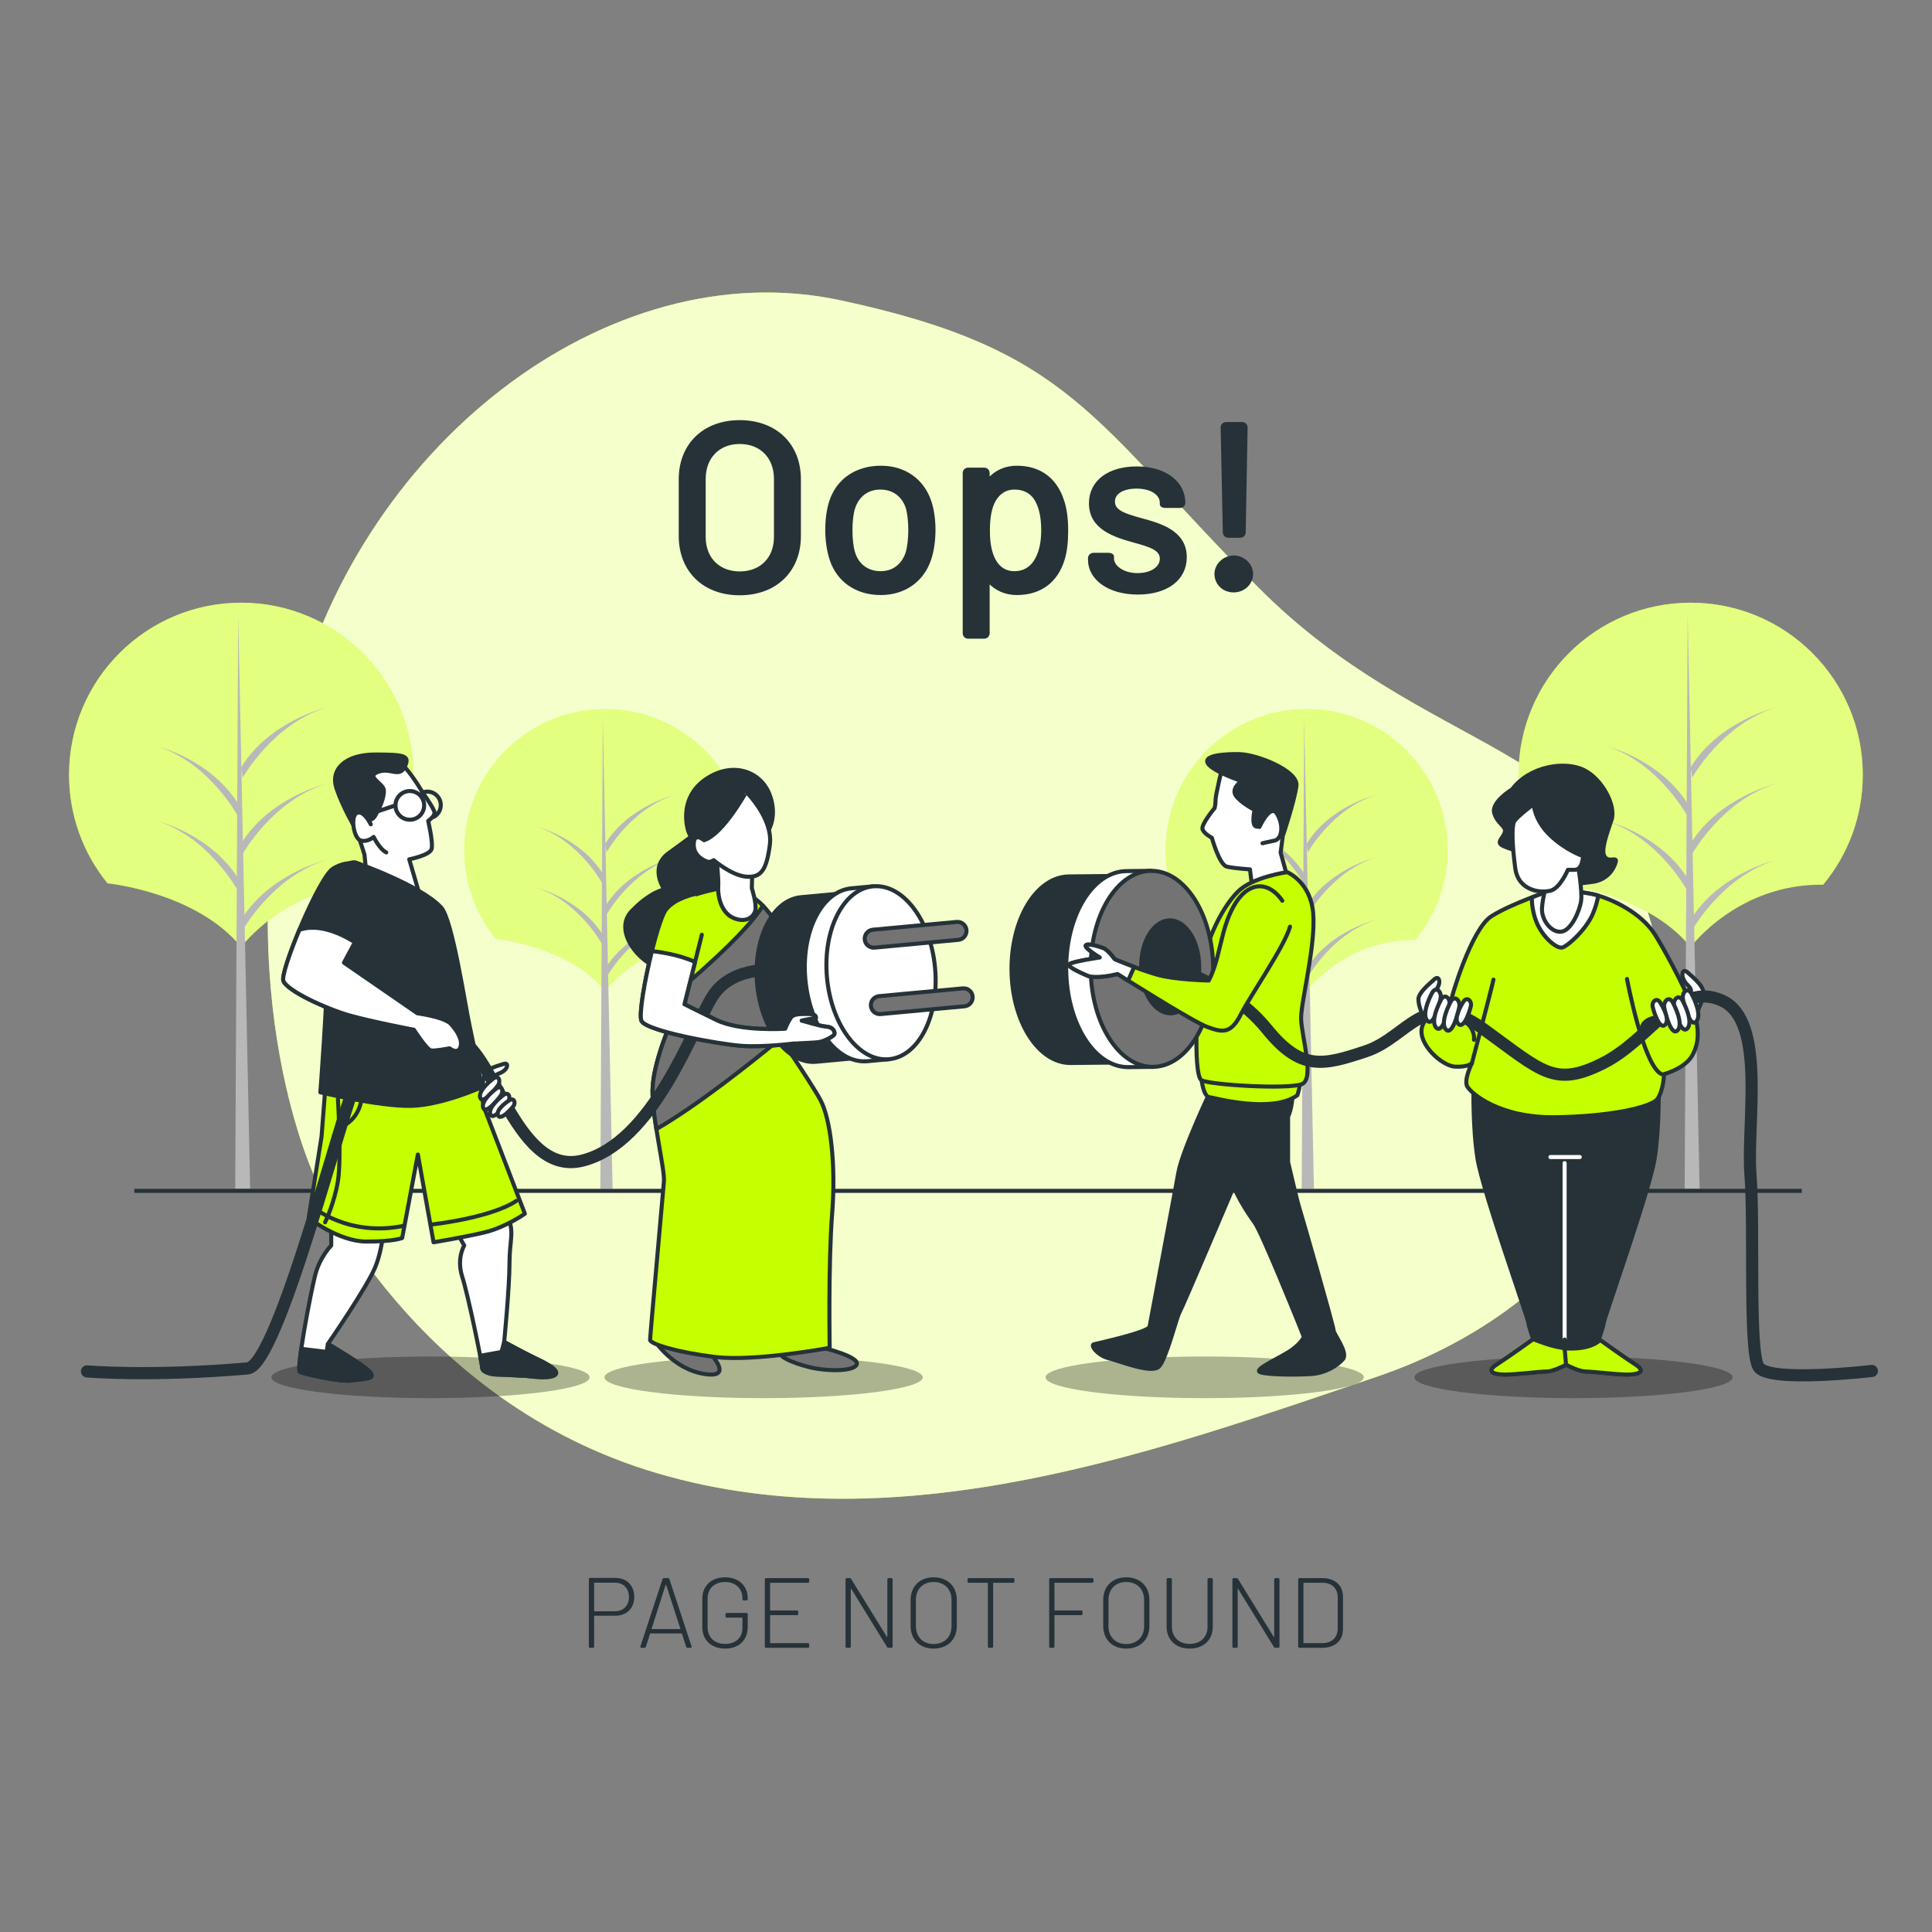 <?xml version="1.0" encoding="utf-8"?>
<!-- Generator: Adobe Illustrator 27.5.0, SVG Export Plug-In . SVG Version: 6.00 Build 0)  -->
<svg version="1.1" xmlns="http://www.w3.org/2000/svg" xmlns:xlink="http://www.w3.org/1999/xlink" x="0px" y="0px"
	 viewBox="0 0 500 500" style="enable-background:new 0 0 500 500;" xml:space="preserve">
<rect x="0" y="0" width="500" height="500" fill="#808080" stroke="none"/>
<g id="Background_Simple">
	<g>
		<path style="fill:#C6FF00;" d="M81.91,305.635c0,0,24.948,57.027,88.215,75.646c63.267,18.619,130.704-6.203,185.868-24.872
			c55.164-18.668,84.167-66.457,71.873-115.357c-12.293-48.9-58.761-45.434-102.094-88.899
			c-43.333-43.464-48.279-61.618-108.345-74.457S91.625,115.408,75.189,187.023C58.752,258.638,81.91,305.635,81.91,305.635z"/>
		<path style="opacity:0.8;fill:#FFFFFF;" d="M81.91,305.635c0,0,24.948,57.027,88.215,75.646
			c63.267,18.619,130.704-6.203,185.868-24.872c55.164-18.668,84.167-66.457,71.873-115.357
			c-12.293-48.9-58.761-45.434-102.094-88.899c-43.333-43.464-48.279-61.618-108.345-74.457S91.625,115.408,75.189,187.023
			C58.752,258.638,81.91,305.635,81.91,305.635z"/>
	</g>
</g>
<g id="Trees">
	<g>
		<g>
			<path style="fill:#C6FF00;" d="M402.986,228.602c0,0,22.921,2.268,34.538,16.476c0,0,12.274-16.46,34.318-16.123
				c6.397-7.71,10.245-17.612,10.249-28.413c0.008-24.605-19.931-44.559-44.536-44.567c-24.605-0.009-44.559,19.931-44.567,44.536
				c-0.004,10.666,3.743,20.457,9.992,28.129L402.986,228.602z"/>
			<path style="opacity:0.5;fill:#FFFFFF;" d="M402.986,228.602c0,0,22.921,2.268,34.538,16.476c0,0,12.274-16.46,34.318-16.123
				c6.397-7.71,10.245-17.612,10.249-28.413c0.008-24.605-19.931-44.559-44.536-44.567c-24.605-0.009-44.559,19.931-44.567,44.536
				c-0.004,10.666,3.743,20.457,9.992,28.129L402.986,228.602z"/>
			<g>
				<polygon style="fill:#B8B8B8;" points="436.765,159.117 435.991,307.664 439.86,307.664 				"/>
				<path style="fill:#B8B8B8;" d="M437.926,240.747c0,0,7.738-13.927,21.665-18.183c0,0-14.701,3.482-22.052,15.475
					L437.926,240.747z"/>
				<path style="fill:#B8B8B8;" d="M437.926,201.286c0,0,7.738-13.928,21.665-18.183c0,0-14.701,3.482-22.052,15.475
					L437.926,201.286z"/>
				<path style="fill:#B8B8B8;" d="M437.926,221.017c0,0,7.738-13.928,21.665-18.183c0,0-14.701,3.482-22.052,15.475
					L437.926,221.017z"/>
				<path style="fill:#B8B8B8;" d="M436.779,211.345c0,0-7.466-13.928-20.905-18.183c0,0,14.185,3.482,21.278,15.475
					L436.779,211.345z"/>
				<path style="fill:#B8B8B8;" d="M436.779,230.689c0,0-7.466-13.928-20.905-18.183c0,0,14.185,3.482,21.278,15.475
					L436.779,230.689z"/>
			</g>
		</g>
		<g>
			<path style="fill:#C6FF00;" d="M27.866,228.602c0,0,22.921,2.268,34.538,16.476c0,0,12.274-16.46,34.318-16.123
				c6.397-7.71,10.245-17.612,10.249-28.413c0.008-24.605-19.931-44.559-44.536-44.567c-24.605-0.009-44.558,19.931-44.567,44.536
				c-0.004,10.666,3.743,20.457,9.991,28.129L27.866,228.602z"/>
			<path style="opacity:0.5;fill:#FFFFFF;" d="M27.866,228.602c0,0,22.921,2.268,34.538,16.476c0,0,12.274-16.46,34.318-16.123
				c6.397-7.71,10.245-17.612,10.249-28.413c0.008-24.605-19.931-44.559-44.536-44.567c-24.605-0.009-44.558,19.931-44.567,44.536
				c-0.004,10.666,3.743,20.457,9.991,28.129L27.866,228.602z"/>
			<g>
				<polygon style="fill:#B8B8B8;" points="61.645,159.117 60.871,307.664 64.74,307.664 				"/>
				<path style="fill:#B8B8B8;" d="M62.806,240.747c0,0,7.737-13.927,21.665-18.183c0,0-14.701,3.482-22.052,15.475L62.806,240.747z
					"/>
				<path style="fill:#B8B8B8;" d="M62.806,201.286c0,0,7.737-13.928,21.665-18.183c0,0-14.701,3.482-22.052,15.475L62.806,201.286z
					"/>
				<path style="fill:#B8B8B8;" d="M62.806,221.017c0,0,7.737-13.928,21.665-18.183c0,0-14.701,3.482-22.052,15.475L62.806,221.017z
					"/>
				<path style="fill:#B8B8B8;" d="M61.659,211.345c0,0-7.466-13.928-20.905-18.183c0,0,14.186,3.482,21.278,15.475L61.659,211.345z
					"/>
				<path style="fill:#B8B8B8;" d="M61.659,230.689c0,0-7.466-13.928-20.905-18.183c0,0,14.186,3.482,21.278,15.475L61.659,230.689z
					"/>
			</g>
		</g>
		<g>
			<path style="fill:#C6FF00;" d="M309.865,242.955c0,0,18.76,1.856,28.268,13.485c0,0,10.045-13.472,28.088-13.196
				c5.236-6.311,8.385-14.415,8.388-23.255c0.007-20.138-16.313-36.469-36.451-36.476c-20.138-0.007-36.469,16.313-36.476,36.451
				c-0.003,8.73,3.063,16.743,8.178,23.022L309.865,242.955z"/>
			<path style="opacity:0.5;fill:#FFFFFF;" d="M309.865,242.955c0,0,18.76,1.856,28.268,13.485c0,0,10.045-13.472,28.088-13.196
				c5.236-6.311,8.385-14.415,8.388-23.255c0.007-20.138-16.313-36.469-36.451-36.476c-20.138-0.007-36.469,16.313-36.476,36.451
				c-0.003,8.73,3.063,16.743,8.178,23.022L309.865,242.955z"/>
			<g>
				<polygon style="fill:#B8B8B8;" points="337.513,186.085 336.879,307.664 340.046,307.664 				"/>
				<path style="fill:#B8B8B8;" d="M338.463,252.896c0,0,6.333-11.399,17.732-14.882c0,0-12.032,2.85-18.048,12.666L338.463,252.896
					z"/>
				<path style="fill:#B8B8B8;" d="M338.463,220.598c0,0,6.333-11.399,17.732-14.882c0,0-12.032,2.85-18.048,12.666L338.463,220.598
					z"/>
				<path style="fill:#B8B8B8;" d="M338.463,236.747c0,0,6.333-11.399,17.732-14.882c0,0-12.032,2.85-18.048,12.666L338.463,236.747
					z"/>
				<path style="fill:#B8B8B8;" d="M337.524,228.831c0,0-6.111-11.399-17.11-14.882c0,0,11.61,2.85,17.415,12.666L337.524,228.831z"
					/>
				<path style="fill:#B8B8B8;" d="M337.524,244.663c0,0-6.111-11.399-17.11-14.882c0,0,11.61,2.85,17.415,12.666L337.524,244.663z"
					/>
			</g>
		</g>
		<g>
			<path style="fill:#C6FF00;" d="M128.356,242.955c0,0,18.76,1.856,28.268,13.485c0,0,10.045-13.472,28.088-13.196
				c5.236-6.311,8.385-14.415,8.388-23.255c0.007-20.138-16.313-36.469-36.451-36.476c-20.138-0.007-36.469,16.313-36.476,36.451
				c-0.003,8.73,3.064,16.743,8.178,23.022L128.356,242.955z"/>
			<path style="opacity:0.5;fill:#FFFFFF;" d="M128.356,242.955c0,0,18.76,1.856,28.268,13.485c0,0,10.045-13.472,28.088-13.196
				c5.236-6.311,8.385-14.415,8.388-23.255c0.007-20.138-16.313-36.469-36.451-36.476c-20.138-0.007-36.469,16.313-36.476,36.451
				c-0.003,8.73,3.064,16.743,8.178,23.022L128.356,242.955z"/>
			<g>
				<polygon style="fill:#B8B8B8;" points="156.003,186.085 155.37,307.664 158.536,307.664 				"/>
				<path style="fill:#B8B8B8;" d="M156.953,252.896c0,0,6.333-11.399,17.732-14.882c0,0-12.033,2.85-18.048,12.666L156.953,252.896
					z"/>
				<path style="fill:#B8B8B8;" d="M156.953,220.598c0,0,6.333-11.399,17.732-14.882c0,0-12.033,2.85-18.048,12.666L156.953,220.598
					z"/>
				<path style="fill:#B8B8B8;" d="M156.953,236.747c0,0,6.333-11.399,17.732-14.882c0,0-12.033,2.85-18.048,12.666L156.953,236.747
					z"/>
				<path style="fill:#B8B8B8;" d="M156.014,228.831c0,0-6.111-11.399-17.11-14.882c0,0,11.61,2.85,17.415,12.666L156.014,228.831z"
					/>
				<path style="fill:#B8B8B8;" d="M156.014,244.663c0,0-6.111-11.399-17.11-14.882c0,0,11.61,2.85,17.415,12.666L156.014,244.663z"
					/>
			</g>
		</g>
		
			<line style="fill:none;stroke:#263238;stroke-width:1.047;stroke-miterlimit:10;" x1="34.769" y1="308.192" x2="466.307" y2="308.192"/>
	</g>
</g>
<g id="Text">
	<g>
		<path style="fill:#263238;" d="M164.143,413.283c0,2.938-1.958,4.87-4.921,4.87h-5.359c-0.052,0-0.103,0.051-0.103,0.102v7.884
			c0,0.18-0.128,0.309-0.309,0.309h-0.747c-0.181,0-0.309-0.129-0.309-0.309v-17.468c0-0.181,0.128-0.31,0.309-0.31h6.57
			C162.211,408.362,164.143,410.347,164.143,413.283z M162.777,413.309c0-2.241-1.443-3.71-3.607-3.71h-5.307
			c-0.052,0-0.103,0.052-0.103,0.103v7.188c0,0.052,0.052,0.103,0.103,0.103h5.307C161.335,416.993,162.777,415.499,162.777,413.309
			z"/>
		<path style="fill:#263238;" d="M177.588,426.191l-1.108-3.374c-0.026-0.078-0.052-0.078-0.103-0.078h-8.038
			c-0.052,0-0.077,0-0.103,0.078l-1.082,3.374c-0.052,0.154-0.155,0.258-0.335,0.258h-0.824c-0.206,0-0.335-0.129-0.258-0.361
			l5.72-17.415c0.051-0.154,0.154-0.258,0.335-0.258h1.108c0.181,0,0.284,0.103,0.335,0.258l5.745,17.415
			c0.077,0.232-0.052,0.361-0.258,0.361h-0.798C177.742,426.449,177.64,426.345,177.588,426.191z M168.751,421.605h7.214
			c0.077,0,0.129-0.078,0.103-0.129l-3.659-11.284c-0.026-0.078-0.128-0.078-0.154,0l-3.607,11.284
			C168.622,421.528,168.674,421.605,168.751,421.605z"/>
		<path style="fill:#263238;" d="M181.759,421.141v-7.42c0-3.323,2.344-5.513,5.9-5.513c3.503,0,5.848,2.216,5.848,5.359v0.309
			c0,0.181-0.129,0.31-0.309,0.31h-0.747c-0.18,0-0.309-0.129-0.309-0.31v-0.283c0-2.473-1.804-4.173-4.483-4.173
			c-2.731,0-4.534,1.7-4.534,4.251v7.523c0,2.55,1.829,4.251,4.56,4.251c2.679,0,4.457-1.598,4.457-4.097v-2.602
			c0-0.051-0.052-0.103-0.103-0.103h-3.967c-0.181,0-0.309-0.129-0.309-0.309v-0.592c0-0.181,0.129-0.31,0.309-0.31h5.127
			c0.181,0,0.309,0.129,0.309,0.31v3.298c0,3.503-2.345,5.617-5.848,5.617C184.103,426.655,181.759,424.439,181.759,421.141z"/>
		<path style="fill:#263238;" d="M209.115,409.626h-9.713c-0.052,0-0.103,0.051-0.103,0.102v6.957c0,0.051,0.052,0.103,0.103,0.103
			h6.879c0.18,0,0.309,0.129,0.309,0.309v0.592c0,0.181-0.129,0.309-0.309,0.309h-6.879c-0.052,0-0.103,0.052-0.103,0.103v7.033
			c0,0.052,0.052,0.103,0.103,0.103h9.713c0.181,0,0.309,0.129,0.309,0.309v0.593c0,0.18-0.128,0.309-0.309,0.309h-10.872
			c-0.181,0-0.309-0.129-0.309-0.309v-17.416c0-0.18,0.129-0.309,0.309-0.309h10.872c0.181,0,0.309,0.129,0.309,0.309v0.592
			C209.424,409.497,209.296,409.626,209.115,409.626z"/>
		<path style="fill:#263238;" d="M218.824,426.14v-17.416c0-0.18,0.129-0.309,0.309-0.309h0.773c0.154,0,0.283,0.051,0.361,0.205
			l9.249,14.994c0.052,0.103,0.129,0.078,0.129-0.026v-14.865c0-0.18,0.129-0.309,0.309-0.309h0.747c0.18,0,0.309,0.129,0.309,0.309
			v17.416c0,0.18-0.129,0.309-0.309,0.309h-0.773c-0.154,0-0.283-0.051-0.361-0.207l-9.249-15.02
			c-0.052-0.103-0.129-0.077-0.129,0.026v14.892c0,0.18-0.129,0.309-0.309,0.309h-0.747
			C218.952,426.449,218.824,426.32,218.824,426.14z"/>
		<path style="fill:#263238;" d="M235.669,420.807v-6.75c0-3.504,2.37-5.849,5.951-5.849c3.607,0,6.003,2.345,6.003,5.849v6.75
			c0,3.503-2.395,5.849-6.003,5.849C238.039,426.655,235.669,424.31,235.669,420.807z M246.257,420.858v-6.827
			c0-2.757-1.854-4.612-4.637-4.612c-2.757,0-4.586,1.855-4.586,4.612v6.827c0,2.783,1.829,4.612,4.586,4.612
			C244.402,425.47,246.257,423.641,246.257,420.858z"/>
		<path style="fill:#263238;" d="M262.536,408.724v0.592c0,0.181-0.129,0.31-0.309,0.31h-5.101c-0.052,0-0.103,0.051-0.103,0.102
			v16.412c0,0.18-0.129,0.309-0.309,0.309h-0.748c-0.18,0-0.309-0.129-0.309-0.309v-16.412c0-0.051-0.051-0.102-0.103-0.102h-4.843
			c-0.18,0-0.309-0.129-0.309-0.31v-0.592c0-0.18,0.129-0.309,0.309-0.309h11.516C262.407,408.415,262.536,408.543,262.536,408.724z
			"/>
		<path style="fill:#263238;" d="M282.678,409.626h-9.687c-0.052,0-0.103,0.051-0.103,0.102v6.957c0,0.051,0.051,0.103,0.103,0.103
			h6.853c0.18,0,0.309,0.129,0.309,0.309v0.592c0,0.181-0.129,0.309-0.309,0.309h-6.853c-0.052,0-0.103,0.052-0.103,0.103v8.039
			c0,0.18-0.129,0.309-0.309,0.309h-0.748c-0.18,0-0.309-0.129-0.309-0.309v-17.416c0-0.18,0.129-0.309,0.309-0.309h10.846
			c0.181,0,0.31,0.129,0.31,0.309v0.592C282.988,409.497,282.859,409.626,282.678,409.626z"/>
		<path style="fill:#263238;" d="M285.51,420.807v-6.75c0-3.504,2.37-5.849,5.951-5.849c3.607,0,6.003,2.345,6.003,5.849v6.75
			c0,3.503-2.397,5.849-6.003,5.849C287.88,426.655,285.51,424.31,285.51,420.807z M296.098,420.858v-6.827
			c0-2.757-1.855-4.612-4.638-4.612c-2.757,0-4.586,1.855-4.586,4.612v6.827c0,2.783,1.829,4.612,4.586,4.612
			C294.243,425.47,296.098,423.641,296.098,420.858z"/>
		<path style="fill:#263238;" d="M301.918,420.987v-12.263c0-0.18,0.129-0.309,0.309-0.309h0.747c0.181,0,0.31,0.129,0.31,0.309
			v12.315c0,2.628,1.855,4.406,4.611,4.406c2.782,0,4.612-1.778,4.612-4.406v-12.315c0-0.18,0.129-0.309,0.309-0.309h0.747
			c0.181,0,0.31,0.129,0.31,0.309v12.263c0,3.401-2.371,5.669-5.978,5.669C304.313,426.655,301.918,424.388,301.918,420.987z"/>
		<path style="fill:#263238;" d="M318.943,426.14v-17.416c0-0.18,0.129-0.309,0.309-0.309h0.773c0.155,0,0.283,0.051,0.361,0.205
			l9.249,14.994c0.051,0.103,0.129,0.078,0.129-0.026v-14.865c0-0.18,0.129-0.309,0.309-0.309h0.748c0.18,0,0.309,0.129,0.309,0.309
			v17.416c0,0.18-0.129,0.309-0.309,0.309h-0.773c-0.154,0-0.283-0.051-0.361-0.207l-9.249-15.02
			c-0.051-0.103-0.129-0.077-0.129,0.026v14.892c0,0.18-0.129,0.309-0.309,0.309h-0.748
			C319.072,426.449,318.943,426.32,318.943,426.14z"/>
		<path style="fill:#263238;" d="M335.969,426.14v-17.416c0-0.18,0.129-0.309,0.309-0.309h5.926c3.298,0,5.36,1.854,5.36,4.843
			v8.348c0,2.988-2.062,4.843-5.36,4.843h-5.926C336.098,426.449,335.969,426.32,335.969,426.14z M337.438,425.238h4.843
			c2.396,0,3.89-1.442,3.917-3.787v-8.039c0-2.344-1.494-3.787-3.917-3.787h-4.843c-0.052,0-0.103,0.051-0.103,0.102v15.406
			C337.334,425.186,337.386,425.238,337.438,425.238z"/>
	</g>
</g>
<g id="Characters">
	<g>
		<path style="opacity:0.3;" d="M152.594,356.451c0,2.976-18.437,5.388-41.179,5.388c-22.743,0-41.179-2.412-41.179-5.388
			c0-2.976,18.437-5.388,41.179-5.388C134.157,351.064,152.594,353.476,152.594,356.451z"/>
		<path style="opacity:0.3;" d="M238.801,356.451c0,2.976-18.437,5.388-41.179,5.388c-22.743,0-41.179-2.412-41.179-5.388
			c0-2.976,18.437-5.388,41.179-5.388C220.364,351.064,238.801,353.476,238.801,356.451z"/>
		<path style="opacity:0.3;" d="M352.955,356.451c0,2.976-18.437,5.388-41.18,5.388c-22.743,0-41.179-2.412-41.179-5.388
			c0-2.976,18.437-5.388,41.179-5.388C334.518,351.064,352.955,353.476,352.955,356.451z"/>
		<path style="opacity:0.3;" d="M448.399,356.451c0,2.976-18.437,5.388-41.18,5.388s-41.179-2.412-41.179-5.388
			c0-2.976,18.437-5.388,41.179-5.388S448.399,353.476,448.399,356.451z"/>
		<g>
			<g>
				
					<path style="fill:#FFFFFF;stroke:#263238;stroke-width:1.047;stroke-linecap:round;stroke-linejoin:round;stroke-miterlimit:10;" d="
					M316.276,198.773c0,0-1.684,6.975-1.684,8.178c0,1.203-0.241,2.165-0.241,2.165s-3.608,4.329-3.127,5.532
					c0.481,1.203,2.405,2.165,2.405,2.165s1.924,6.975,3.848,7.456s6.013,0.722,6.013,0.722l0.721,5.773l9.621-1.443l-2.405-8.659
					l0.962-7.456c0,0,1.684-3.127,0-8.178c-1.684-5.051-5.292-5.291-7.697-5.291C322.289,199.735,316.276,198.773,316.276,198.773z"
					/>
				
					<path style="fill:#263238;stroke:#263238;stroke-width:1.047;stroke-linecap:round;stroke-linejoin:round;stroke-miterlimit:10;" d="
					M320.605,195.165c0,0-8.418-0.24-8.178,1.924c0.24,2.165,8.9,5.051,8.9,5.051s-2.886,1.924-1.443,3.848s4.811,3.608,4.811,3.608
					s-0.962,4.089,0.481,4.329c1.443,0.241,2.405-1.924,2.646-2.646c0.241-0.722,2.886-0.481,3.608,1.443
					c0.722,1.924,0.722,3.127,0.722,3.127s2.886-8.659,3.367-12.507C335.999,199.495,325.175,195.165,320.605,195.165z"/>
				
					<path style="fill:#FFFFFF;stroke:#263238;stroke-width:1.047;stroke-linecap:round;stroke-linejoin:round;stroke-miterlimit:10;" d="
					M325.944,214.009c0,0,2.901-6.395,4.647-3.253c1.746,3.142,1.035,6.43-0.711,6.779c-1.746,0.349-3.142,0.698-3.142,0.698"/>
				
					<path style="fill:#263238;stroke:#263238;stroke-width:1.047;stroke-linecap:round;stroke-linejoin:round;stroke-miterlimit:10;" d="
					M314.111,280.793c-0.475,0.543-8.178,17.077-9.14,22.61c-0.962,5.532-7.216,38.484-7.456,39.927
					c-0.241,1.443-13.47,4.329-14.432,4.57c-0.962,0.24,0.962,2.886,3.849,3.608c2.886,0.722,11.064,4.089,12.988,2.165
					c1.924-1.924,4.57-12.748,5.292-13.951c0.721-1.203,14.26-33.099,14.26-33.099s6.936-15.316,8.379-16.759
					c1.443-1.443-1.713-7.868-2.916-9.792C323.732,278.147,317.478,276.944,314.111,280.793z"/>
				
					<path style="fill:#263238;stroke:#263238;stroke-width:1.047;stroke-linecap:round;stroke-linejoin:round;stroke-miterlimit:10;" d="
					M312.668,281.033c0,0,3.368,16.115,5.051,21.888c1.684,5.773,5.051,10.824,6.975,13.47c1.924,2.646,11.305,25.977,11.305,25.977
					l1.443,3.608c0,0-0.481,1.443-3.127,3.367c-2.646,1.924-10.102,5.051-8.178,5.773c1.924,0.722,9.621,0.722,13.229,0.481
					c3.608-0.241,6.735-2.165,8.178-3.848c1.443-1.684-2.405-6.494-2.405-7.456s-8.418-30.306-8.899-31.749
					c-0.481-1.443-2.886-11.786-2.886-11.786V288.97c0,0,1.203-2.165,1.203-6.975c0-4.811-3.608-5.773-3.608-5.773l-19.723,1.924
					L312.668,281.033z"/>
				
					<path style="fill:#C6FF00;stroke:#263238;stroke-width:1.047;stroke-linecap:round;stroke-linejoin:round;stroke-miterlimit:10;" d="
					M310.984,279.59c0,0,0.481,4.089,1.924,4.329c1.443,0.241,16.356,4.329,22.85-0.481c0,0,1.203-3.608,0.481-4.57
					c-0.722-0.962-2.405-0.481-11.064-0.481C316.516,278.387,310.984,278.387,310.984,279.59z"/>
				
					<path style="fill:#C6FF00;stroke:#263238;stroke-width:1.047;stroke-linecap:round;stroke-linejoin:round;stroke-miterlimit:10;" d="
					M333.113,225.712c0,0-8.9,1.203-12.748,5.051c-3.848,3.848-7.216,10.824-8.899,17.318c-1.684,6.494-2.886,30.306-0.481,31.509
					c2.405,1.203,22.609,2.405,25.977,0.962c3.367-1.443-0.241-12.748-0.241-17.077c0-4.329,3.848-19.002,3.127-27.179
					C339.126,228.117,333.113,225.712,333.113,225.712z"/>
				<g>
					
						<path style="fill:#263238;stroke:#263238;stroke-width:1.047;stroke-linecap:round;stroke-linejoin:round;stroke-miterlimit:10;" d="
						M300.947,250.709c-0.105-9.897-4.146-18.35-9.512-22.02l-0.021-2.022l-14.8,0.156c-8.333,0.088-14.973,10.967-14.833,24.299
						c0.141,13.332,7.01,24.069,15.343,23.981l14.8-0.156l-0.021-2.022C297.189,269.142,301.051,260.605,300.947,250.709z"/>
					
						<path style="fill:#FFFFFF;stroke:#263238;stroke-width:1.047;stroke-linecap:round;stroke-linejoin:round;stroke-miterlimit:10;" d="
						M307.64,250.638c-0.11-10.398-4.119-19.283-9.757-23.139l-0.022-2.125l-6.341,0.067c-8.755,0.092-15.733,11.523-15.585,25.531
						c0.148,14.008,7.365,25.289,16.12,25.197l6.341-0.067l-0.022-2.125C303.93,270.003,307.75,261.036,307.64,250.638z"/>
					
						<path style="fill:#737373;stroke:#263238;stroke-width:1.047;stroke-linecap:round;stroke-linejoin:round;stroke-miterlimit:10;" d="
						M313.981,250.571c0.148,14.008-6.83,25.439-15.585,25.531c-8.755,0.092-15.972-11.188-16.12-25.196
						c-0.148-14.008,6.829-25.439,15.585-25.531C306.616,225.282,313.833,236.563,313.981,250.571z"/>
					
						<path style="fill:#263238;stroke:#263238;stroke-width:1.047;stroke-linecap:round;stroke-linejoin:round;stroke-miterlimit:10;" d="
						M310.356,250.135c0.07,6.639-3.237,12.057-7.387,12.101c-4.15,0.044-7.57-5.303-7.64-11.942
						c-0.07-6.639,3.237-12.057,7.386-12.101C306.865,238.149,310.286,243.496,310.356,250.135z"/>
					<g>
						
							<path style="fill:#263238;stroke:#263238;stroke-width:1.047;stroke-linecap:round;stroke-linejoin:round;stroke-miterlimit:10;" d="
							M428.201,299.965c1.309-8.118,1.048-18.592,1.048-18.592c-3.247,1.499-22.209,2.044-23.949,2.091
							c-1.74-0.047-20.702-0.592-23.949-2.091c0,0-0.262,10.474,1.047,18.592c1.309,8.117,12.831,40.587,13.093,42.159
							c0.262,1.571,1.309,4.452,1.309,4.452s-6.546,4.713-9.427,6.546c-2.88,1.833-0.786,2.619,2.095,2.619
							s8.903-0.786,10.736-0.786c1.612,0,4.438-1.417,5.096-1.758c0.658,0.341,3.483,1.758,5.095,1.758
							c1.833,0,7.856,0.786,10.736,0.786s4.975-0.786,2.095-2.619c-2.88-1.833-9.427-6.546-9.427-6.546s1.047-2.88,1.309-4.452
							C415.37,340.552,426.891,308.082,428.201,299.965z"/>
						<g>
							
								<path style="fill:#C6FF00;stroke:#263238;stroke-width:1.047;stroke-linecap:round;stroke-linejoin:round;stroke-miterlimit:10;" d="
								M401.338,230.486c0,0-10.125,3.317-15.362,6.634c-5.237,3.317-10.474,21.298-10.474,21.996s-1.222,3.666-1.222,3.666
								s-5.237-1.222-6.284,3.142c-1.047,4.364,5.237,9.951,8.554,10.125c3.317,0.175,4.364-0.873,4.364-0.873
								s-2.095,4.19-1.222,5.935c0.873,1.746,8.205,8.205,22.694,8.03c14.489-0.175,24.964-2.618,26.535-4.713
								c1.571-2.095,1.746-6.459,1.746-6.459s5.412-1.396,7.332-4.888c1.92-3.491,1.571-7.157,0.524-10.823
								c-1.047-3.666-6.459-14.315-10.125-20.25c-3.666-5.935-11.347-9.252-15.013-10.3
								C409.718,230.661,403.782,230.486,401.338,230.486z"/>
							
								<path style="fill:#FFFFFF;stroke:#263238;stroke-width:1.047;stroke-linecap:round;stroke-linejoin:round;stroke-miterlimit:10;" d="
								M404.408,245.192c1.454-0.485,5.978-4.524,7.755-8.563c0.857-1.948,1.261-3.629,1.452-4.851
								c-0.075-0.022-0.159-0.05-0.231-0.07c-3.666-1.047-9.601-1.222-12.045-1.222c0,0-2.12,0.696-4.913,1.764
								c0.013,1.503,0.221,3.878,1.197,6.319C399.238,242.607,402.953,245.677,404.408,245.192z"/>
							
								<path style="fill:none;stroke:#263238;stroke-width:1.047;stroke-linecap:round;stroke-linejoin:round;stroke-miterlimit:10;" d="
								M421.065,253.355c0,0,4.19,22.345,8.903,24.614"/>
							
								<path style="fill:none;stroke:#263238;stroke-width:1.047;stroke-linecap:round;stroke-linejoin:round;stroke-miterlimit:10;" d="
								M380.914,275.176c0,0,5.237-19.726,5.586-21.647"/>
							
								<path style="fill:none;stroke:#263238;stroke-width:1.047;stroke-linecap:round;stroke-linejoin:round;stroke-miterlimit:10;" d="
								M427.834,263.449c0,0-2.908,0.646-2.908,2.747"/>
							
								<path style="fill:none;stroke:#263238;stroke-width:1.047;stroke-linecap:round;stroke-linejoin:round;stroke-miterlimit:10;" d="
								M378.558,263.772c0,0,3.231,2.1,2.908,5.331"/>
						</g>
						
							<path style="fill:#C6FF00;stroke:#263238;stroke-width:1.047;stroke-linecap:round;stroke-linejoin:round;stroke-miterlimit:10;" d="
							M400.204,354.954c1.612,0,4.438-1.417,5.096-1.758c0.658,0.341,3.483,1.758,5.095,1.758c1.833,0,7.856,0.786,10.736,0.786
							s4.975-0.786,2.095-2.619c-2.502-1.592-7.766-5.355-9.106-6.316c-3.091,2.826-9.202,2.126-9.202,2.126
							s-1.833-0.262-3.666-0.786s-4.452-1.571-4.452-1.571s-6.546,4.713-9.427,6.546c-2.88,1.833-0.786,2.619,2.095,2.619
							S398.371,354.954,400.204,354.954z"/>
						<g>
							
								<line style="fill:none;stroke:#FFFFFF;stroke-width:1.047;stroke-linecap:round;stroke-linejoin:round;stroke-miterlimit:10;" x1="404.917" y1="346.674" x2="404.917" y2="301.012"/>
							
								<polyline style="fill:none;stroke:#263238;stroke-width:1.047;stroke-linecap:round;stroke-linejoin:round;stroke-miterlimit:10;" points="
								405.299,353.196 404.917,348.932 404.917,346.674 							"/>
							
								<line style="fill:none;stroke:#FFFFFF;stroke-width:1.047;stroke-linecap:round;stroke-linejoin:round;stroke-miterlimit:10;" x1="401.251" y1="299.441" x2="408.845" y2="299.441"/>
						</g>
						
							<path style="fill:#263238;stroke:#263238;stroke-width:1.047;stroke-linecap:round;stroke-linejoin:round;stroke-miterlimit:10;" d="
							M391.333,204.286c0,0-5.446,3.268-4.629,6.127c0.817,2.859,3.268,3.404,2.723,5.037c-0.545,1.634-2.451,2.587-0.272,3.54
							c2.178,0.953,3.812,1.225,3.812,1.225s2.042,6.943,5.446,8.169c3.404,1.225,9.394,0.408,13.615-0.136
							c4.221-0.545,5.718-3.676,6.127-5.174c0.408-1.498-1.77,0.272-2.859-1.361c-1.089-1.634,0.545-5.854,1.77-9.53
							c1.225-3.676-2.451-10.62-7.216-12.934C405.084,196.934,395.962,198.159,391.333,204.286z"/>
						
							<path style="fill:#FFFFFF;stroke:#263238;stroke-width:1.047;stroke-linecap:round;stroke-linejoin:round;stroke-miterlimit:10;" d="
							M400.465,228.042c0,0-1.222,4.015-1.397,6.983c-0.175,2.968,2.269,6.285,4.888,6.11c2.619-0.175,4.888-5.412,5.237-8.03
							c0.349-2.618-0.873-9.601-0.873-9.601s-4.015,0.175-5.586,1.571C401.164,226.471,400.465,228.042,400.465,228.042z"/>
						
							<path style="fill:#FFFFFF;stroke:#263238;stroke-width:1.047;stroke-linecap:round;stroke-linejoin:round;stroke-miterlimit:10;" d="
							M396.915,208.098c0,0,0.136,4.084,4.221,8.033c4.084,3.948,8.577,5.446,8.577,5.446s-0.136,1.634-0.681,2.587
							c-0.545,0.953-1.362,0.953-1.906,0.953c-0.545,0-1.361,0-1.361,0s-1.976,4.689-4.426,5.37
							c-2.451,0.681-8.371,0.212-9.188-5.778c-0.817-5.99-0.953-10.892-0.272-12.117
							C392.558,211.366,396.915,208.098,396.915,208.098z"/>
					</g>
					
						<path style="fill:#FFFFFF;stroke:#263238;stroke-width:1.047;stroke-linecap:round;stroke-linejoin:round;stroke-miterlimit:10;" d="
						M439.712,260.8c0,0,1.106-2.212,1.106-4.033c0-1.821-3.383-4.423-4.033-5.074c-0.651-0.65-1.236-0.585-1.366,0.325
						c-0.13,0.911,0.52,2.082,1.171,2.732c0.651,0.65,1.003,1.13,1.054,1.573c0.051,0.443-1.119,2.655-0.534,4.086
						C437.696,261.841,439.387,262.296,439.712,260.8z"/>
					
						<path style="fill:none;stroke:#263238;stroke-width:3.142;stroke-linecap:round;stroke-linejoin:round;stroke-miterlimit:10;" d="
						M304.284,250.585c0,0,14.664,4.713,23.567,15.711c8.903,10.998,14.664,9.427,25.662,5.761
						c10.998-3.666,15.188-16.759,30.375-5.761c15.188,10.998,18.33,15.188,30.899,8.903c12.569-6.284,19.377-21.472,30.899-16.235
						c11.522,5.237,6.285,31.946,7.332,45.039s-0.524,45.563,2.095,49.753c2.619,4.19,29.328,1.047,29.328,1.047"/>
				</g>
				<g>
					
						<path style="fill:#C6FF00;stroke:#263238;stroke-width:1.047;stroke-linecap:round;stroke-linejoin:round;stroke-miterlimit:10;" d="
						M331.853,233.109c0,0-2.937-4.78-7.254-3.531c-4.564,1.321-6.93,7.854-8.023,11.926c-1.099,4.09-1.783,8.462-3.748,12.253
						c0,0-8.661-0.149-13.486-1.541s-10.866-3.974-10.866-3.974s-1.709-2.387-2.917-2.856c-1.208-0.468-4.345-1.397-4.577-0.673
						c-0.233,0.724,3.641,3.089,3.641,3.089s-7.205,1.038-7.919,1.768c-0.714,0.729,5.084,3.073,5.084,3.073s2.172,0.699,7.451-0.56
						c0,0,19.373,12.304,23.236,13.706c3.864,1.402,6.033,1.861,8.626-3.218c2.592-5.079,11.359-17.679,12.749-22.745"/>
					
						<path style="fill:#FFFFFF;stroke:#263238;stroke-width:1.047;stroke-linecap:round;stroke-linejoin:round;stroke-miterlimit:10;" d="
						M293.527,250.249c-2.826-1.058-5.052-2.009-5.052-2.009s-1.709-2.387-2.917-2.856c-1.208-0.468-4.345-1.397-4.577-0.673
						c-0.233,0.724,3.641,3.089,3.641,3.089s-7.205,1.038-7.919,1.767c-0.714,0.729,5.084,3.073,5.084,3.073s2.172,0.699,7.451-0.56
						c0,0,1.054,0.669,2.708,1.706L293.527,250.249z"/>
				</g>
			</g>
			<g>
				
					<path style="fill:#FFFFFF;stroke:#263238;stroke-width:1.047;stroke-linecap:round;stroke-linejoin:round;stroke-miterlimit:10;" d="
					M368.188,262.637c0,0-1.106-2.212-1.106-4.033c0-1.821,3.383-4.423,4.033-5.074c0.65-0.651,1.236-0.585,1.366,0.325
					c0.13,0.911-0.52,2.082-1.171,2.732c-0.65,0.651-1.003,1.13-1.054,1.573c-0.052,0.443,1.119,2.655,0.534,4.086
					C370.205,263.678,368.514,264.133,368.188,262.637z"/>
				<g>
					
						<path style="fill:#FFFFFF;stroke:#263238;stroke-width:1.047;stroke-linecap:round;stroke-linejoin:round;stroke-miterlimit:10;" d="
						M370.52,257.149c0,0-2.786,5.15-1.17,6.965c1.616,1.814,3.192-4.163,3.489-5.824
						C373.135,256.629,371.553,254.985,370.52,257.149z"/>
					
						<path style="fill:#FFFFFF;stroke:#263238;stroke-width:1.047;stroke-linecap:round;stroke-linejoin:round;stroke-miterlimit:10;" d="
						M372.821,258.949c0,0-2.786,5.15-1.17,6.965c1.616,1.814,3.192-4.163,3.488-5.824
						C375.436,258.429,373.854,256.786,372.821,258.949z"/>
					
						<path style="fill:#FFFFFF;stroke:#263238;stroke-width:1.047;stroke-linecap:round;stroke-linejoin:round;stroke-miterlimit:10;" d="
						M375.347,259.43c0,0-2.786,5.15-1.17,6.965c1.616,1.814,3.192-4.163,3.489-5.824C377.962,258.91,376.38,257.266,375.347,259.43
						z"/>
					
						<path style="fill:#FFFFFF;stroke:#263238;stroke-width:1.047;stroke-linecap:round;stroke-linejoin:round;stroke-miterlimit:10;" d="
						M378.588,259.466c0,0-2.599,4.048-1.175,5.514c1.425,1.465,2.948-3.243,3.242-4.614
						C380.949,258.996,379.553,257.671,378.588,259.466z"/>
				</g>
			</g>
			<g>
				<g>
					
						<path style="fill:#FFFFFF;stroke:#263238;stroke-width:1.047;stroke-linecap:round;stroke-linejoin:round;stroke-miterlimit:10;" d="
						M437.852,257.353c0,0,2.786,5.15,1.17,6.965c-1.616,1.814-3.192-4.163-3.488-5.824
						C435.236,256.832,436.818,255.189,437.852,257.353z"/>
					
						<path style="fill:#FFFFFF;stroke:#263238;stroke-width:1.047;stroke-linecap:round;stroke-linejoin:round;stroke-miterlimit:10;" d="
						M435.551,259.153c0,0,2.786,5.15,1.17,6.965c-1.616,1.814-3.192-4.163-3.489-5.824
						C432.936,258.633,434.518,256.989,435.551,259.153z"/>
					
						<path style="fill:#FFFFFF;stroke:#263238;stroke-width:1.047;stroke-linecap:round;stroke-linejoin:round;stroke-miterlimit:10;" d="
						M433.024,259.634c0,0,2.786,5.15,1.17,6.965c-1.616,1.815-3.192-4.163-3.489-5.824
						C430.409,259.113,431.991,257.47,433.024,259.634z"/>
					
						<path style="fill:#FFFFFF;stroke:#263238;stroke-width:1.047;stroke-linecap:round;stroke-linejoin:round;stroke-miterlimit:10;" d="
						M429.783,259.669c0,0,2.599,4.048,1.175,5.514c-1.424,1.465-2.948-3.244-3.242-4.614
						C427.422,259.2,428.819,257.874,429.783,259.669z"/>
				</g>
			</g>
		</g>
		<g>
			<g>
				<g>
					
						<path style="fill:#FFFFFF;stroke:#263238;stroke-width:1.047;stroke-linecap:round;stroke-linejoin:round;stroke-miterlimit:10;" d="
						M85.721,316.652v5.68c0,0-2.926,2.926-4.131,7.574c-1.205,4.648-4.992,24.615-3.959,25.132
						c1.033,0.516,10.39,2.674,13.407,2.222c3.443-0.516,6.369-0.344,4.648-2.238c-1.721-1.893-10.825-7.214-10.825-7.214
						s9.984-14.459,12.221-19.795c2.238-5.336,2.582-13.599,2.582-13.599l-13.426-0.516L85.721,316.652z"/>
					
						<path style="fill:#263238;stroke:#263238;stroke-width:1.047;stroke-linecap:round;stroke-linejoin:round;stroke-miterlimit:10;" d="
						M91.037,357.26c3.443-0.516,6.369-0.344,4.648-2.238c-1.721-1.893-10.825-7.214-10.825-7.214l-0.344,2.066l-6.549-0.802
						c-0.478,3.336-0.689,5.789-0.336,5.966C78.663,355.554,88.021,357.712,91.037,357.26z"/>
				</g>
				<g>
					
						<path style="fill:#FFFFFF;stroke:#263238;stroke-width:1.047;stroke-linecap:round;stroke-linejoin:round;stroke-miterlimit:10;" d="
						M118.598,319.592l1.549,2.754c0,0-2.066,3.271-0.516,8.09c1.549,4.82,5.164,22.549,5.164,23.582s2.238,1.721,3.959,1.721
						s6.668,0.339,7.357,0.339c0.689,0,5.68,0.861,7.402-0.172c1.721-1.033-2.193-3.093-4.775-4.298
						c-2.582-1.205-8.262-4.303-8.262-4.303s1.377-14.115,1.377-20.312s1.377-8.262-0.516-12.049
						c-1.893-3.787-13.771,1.721-13.771,1.721L118.598,319.592z"/>
					
						<path style="fill:#263238;stroke:#263238;stroke-width:1.047;stroke-linecap:round;stroke-linejoin:round;stroke-miterlimit:10;" d="
						M138.738,351.609c-2.582-1.205-8.262-4.303-8.262-4.303l-0.688,2.582l-5.523,0.994c0.328,1.714,0.531,2.893,0.531,3.137
						c0,1.033,2.238,1.721,3.959,1.721s6.668,0.339,7.357,0.339c0.688,0,5.68,0.861,7.402-0.172
						C145.234,354.874,141.32,352.814,138.738,351.609z"/>
				</g>
				<g>
					<g>
						
							<path style="fill:#FFFFFF;stroke:#263238;stroke-width:1.047;stroke-linecap:round;stroke-linejoin:round;stroke-miterlimit:10;" d="
							M109.325,205.017c0,0-2.227-3.861-4.603-6.533c-2.376-2.673-9.8-2.524-13.067,1.039c-3.267,3.564-2.227,9.8-1.039,11.582
							c1.188,1.782,3.712,10.097,3.712,10.097l0.594,5.939l13.809,4.9l-2.821-9.652c0,0,5.346-1.039,5.791-2.673
							c0.446-1.633-0.891-7.276-0.891-7.276s1.782-1.188,1.633-2.227C112.295,209.174,109.325,205.017,109.325,205.017z"/>
						
							<path style="fill:#263238;stroke:#263238;stroke-width:1.047;stroke-linecap:round;stroke-linejoin:round;stroke-miterlimit:10;" d="
							M93.437,211.402c0,0,2.362,1.97,3.656-0.293c1.293-2.263,2.263-4.526,2.263-6.466c0-1.94-4.85-3.556-1.617-4.85
							c3.233-1.293,5.56,1.584,6.983-1.31c1.423-2.893,0.13-3.217-7.629-3.217s-11.639,3.88-10.023,8.729
							c1.617,4.85,4.85,10.346,4.85,10.346L93.437,211.402z"/>
						
							<path style="fill:none;stroke:#263238;stroke-width:1.047;stroke-linecap:round;stroke-linejoin:round;stroke-miterlimit:10;" d="
							M109.771,208.432c0,2.05-1.662,3.712-3.712,3.712c-2.05,0-3.712-1.662-3.712-3.712c0-2.05,1.662-3.712,3.712-3.712
							C108.109,204.72,109.771,206.382,109.771,208.432z"/>
						
							<path style="fill:none;stroke:#263238;stroke-width:1.047;stroke-linecap:round;stroke-linejoin:round;stroke-miterlimit:10;" d="
							M109.229,205.143c0.418-0.177,0.877-0.274,1.358-0.274c1.927,0,3.489,1.562,3.489,3.49c0,1.312-0.724,2.455-1.795,3.051"/>
						
							<line style="fill:#FFFFFF;stroke:#263238;stroke-width:1.047;stroke-linecap:round;stroke-linejoin:round;stroke-miterlimit:10;" x1="102.346" y1="208.432" x2="93.437" y2="211.402"/>
						
							<path style="fill:#FFFFFF;stroke:#263238;stroke-width:1.047;stroke-linecap:round;stroke-linejoin:round;stroke-miterlimit:10;" d="
							M95.961,213.332c0,0-1.782-3.712-3.564-2.97c-1.782,0.742-0.891,6.533,0.891,7.127c1.782,0.594,3.415-0.891,3.415-0.891
							s1.485,3.118,3.267,4.009"/>
					</g>
					
						<path style="fill:#C6FF00;stroke:#263238;stroke-width:1.047;stroke-linecap:round;stroke-linejoin:round;stroke-miterlimit:10;" d="
						M84.322,279.951l-1.108,14.219L79.89,315.22c0,0,7.756,6.094,14.957,6.094s9.233-0.923,9.233-0.923l4.062-21.605l4.062,22.713
						c0,0,7.94-1.293,13.295-2.585c5.355-1.293,10.341-4.801,10.341-4.801l-10.71-27.883l-2.325-14.378
						c0,0-12.003,1.108-19.204,1.477c-7.202,0.369-16.804-1.477-16.804-1.477L84.322,279.951z"/>
					
						<path style="fill:#263238;stroke:#263238;stroke-width:1.047;stroke-linecap:round;stroke-linejoin:round;stroke-miterlimit:10;" d="
						M91.932,223.178c0,0,17.008,5.935,22.245,11.695c2.903,3.193,6.151,25.092,7.322,30.443c1.171,5.351,3.213,16.035,3.213,16.035
						s-10.368,4.682-18.395,4.85c-8.027,0.167-23.412-3.512-23.412-3.512s1.835-23.724,1.835-34.762
						c0-11.037,0.167-18.228,2.007-21.739C86.748,226.189,89.758,222.844,91.932,223.178z"/>
					
						<path style="fill:none;stroke:#263238;stroke-width:1.047;stroke-linecap:round;stroke-linejoin:round;stroke-miterlimit:10;" d="
						M87.461,284.383c0,0,0.923,15.511,0,21.235c-0.923,5.724-3.324,10.71-3.324,10.71"/>
					
						<path style="fill:none;stroke:#263238;stroke-width:1.047;stroke-linecap:round;stroke-linejoin:round;stroke-miterlimit:10;" d="
						M87.83,291.769c0,0,4.247-1.108,5.54-6.278"/>
					
						<path style="fill:none;stroke:#263238;stroke-width:1.047;stroke-linecap:round;stroke-linejoin:round;stroke-miterlimit:10;" d="
						M80.813,312.266c0,0,9.233,7.94,23.636,4.986"/>
					
						<path style="fill:none;stroke:#263238;stroke-width:1.047;stroke-linecap:round;stroke-linejoin:round;stroke-miterlimit:10;" d="
						M111.836,316.883c0,0,15.142-1.662,21.789-6.094"/>
				</g>
			</g>
			
				<path style="fill:#263238;stroke:#263238;stroke-width:1.047;stroke-linecap:round;stroke-linejoin:round;stroke-miterlimit:10;" d="
				M179.557,216.039c0,0-1.457,1.085-6.548,4.799c-5.091,3.714-1.077,9.343-1.077,9.343s-3.644,0.571-8.502,5.674
				c-4.857,5.104,2.166,13.883,8.743,15.257c6.577,1.374,14.244-6.766,16.55-14.298c2.306-7.532-0.743-18.913-2.272-21.262
				C184.922,213.204,179.557,216.039,179.557,216.039z"/>
			
				<path style="fill:#263238;stroke:#263238;stroke-width:1.047;stroke-linecap:round;stroke-linejoin:round;stroke-miterlimit:10;" d="
				M198.837,214.983c0,0,2.536-3.915,0.238-9.58c-2.298-5.666-9.122-8.258-15.786-4.154c-6.665,4.104-5.98,10.672-5.329,13.294
				c0.651,2.622,3.934,6.651,4.616,6.705c0.681,0.054,6.68,2.239,10.773,0.332C197.441,219.672,198.837,214.983,198.837,214.983z"/>
			
				<path style="fill:#737373;stroke:#263238;stroke-width:1.047;stroke-linecap:round;stroke-linejoin:round;stroke-miterlimit:10;" d="
				M169.411,346.947c0,0,4.744,7.395,12.976,8.651c8.232,1.256,0.837-6.139-0.558-7.255
				C180.434,347.225,170.527,344.854,169.411,346.947z"/>
			
				<path style="fill:#737373;stroke:#263238;stroke-width:1.047;stroke-linecap:round;stroke-linejoin:round;stroke-miterlimit:10;" d="
				M213.362,348.9c0,0,9.069,2.232,8.372,4.186c-0.698,1.953-8.092,1.814-12.418,0.698c-4.325-1.116-8.372-2.79-7.813-4.604
				C202.06,347.365,213.362,348.9,213.362,348.9z"/>
			
				<path style="fill:#C6FF00;stroke:#263238;stroke-width:1.047;stroke-linecap:round;stroke-linejoin:round;stroke-miterlimit:10;" d="
				M187.569,229.696c0,0-12.139,1.789-14.361,6.071c-2.222,4.282,0.912,27.668,0.912,27.668s-5.182,11.42-5.247,18.786
				c-0.064,7.366,3.204,20.306,2.95,23.543c-0.254,3.237-3.582,39.979-3.582,41.004s7.006,3.247,17.088,4.443
				c10.082,1.196,29.392-2.392,29.392-2.392s-0.386-21.695,0.631-34.642c1.017-12.947-0.437-24.568-2.971-29.395
				c-2.535-4.827-14.538-22.225-14.538-22.225s5.797-10.515,6.158-15.114c0.361-4.6-1.509-6.975-5.891-12.29
				C193.728,229.837,187.569,229.696,187.569,229.696z"/>
			
				<path style="fill:#737373;stroke:#263238;stroke-width:1.047;stroke-linecap:round;stroke-linejoin:round;stroke-miterlimit:10;" d="
				M197.843,262.556c0,0,5.797-10.515,6.158-15.114s-1.509-6.975-5.891-12.29c-0.212-0.258-0.432-0.493-0.652-0.727l-0.16,0.149
				c-4.499,7.346-19.374,19.904-23.809,23.565c0.341,3.129,0.631,5.296,0.631,5.296s-5.182,11.42-5.247,18.786
				c-0.025,2.802,0.434,6.411,0.997,9.986c10.51-6.044,24.575-17.224,32.179-23.485
				C199.672,265.207,197.843,262.556,197.843,262.556z"/>
			
				<path style="fill:#FFFFFF;stroke:#263238;stroke-width:1.047;stroke-linecap:round;stroke-linejoin:round;stroke-miterlimit:10;" d="
				M185.328,221.121c0,0,0.711,6.227,0.55,8.271c-0.161,2.044,0.5,6.724,3.984,8.198c3.484,1.474,5.702-0.58,5.692-2.638
				c-0.01-2.058-0.975-5.047-0.975-5.047l0.101-5.649C194.681,224.255,188.632,220.523,185.328,221.121z"/>
			
				<path style="fill:#FFFFFF;stroke:#263238;stroke-width:1.047;stroke-linecap:round;stroke-linejoin:round;stroke-miterlimit:10;" d="
				M182.189,217.446c0,0-2.565-2.258-2.649,0.992c-0.084,3.25,2.916,4.343,3.584,4.567c0.668,0.224,1.573-0.391,1.573-0.391
				s4.659,3.965,8.407,4.26c3.748,0.294,5.258-1.473,6.134-8.26c0.876-6.788-6.125-13.68-6.125-13.68
				S187.106,215.947,182.189,217.446z"/>
			
				<path style="fill:#FFFFFF;stroke:#263238;stroke-width:1.047;stroke-linecap:round;stroke-linejoin:round;stroke-miterlimit:10;" d="
				M124.961,281.178c0,0-0.068-2.033,0.558-3.395c0.625-1.361,4.047-2.146,4.756-2.409c0.71-0.263,1.125-0.013,0.91,0.712
				c-0.215,0.725-1.103,1.377-1.813,1.64c-0.709,0.263-1.137,0.501-1.328,0.814c-0.191,0.314-0.075,2.369-1.003,3.238
				C126.111,282.648,124.691,282.408,124.961,281.178z"/>
			
				<path style="fill:none;stroke:#263238;stroke-width:3.142;stroke-linecap:round;stroke-linejoin:round;stroke-miterlimit:10;" d="
				M201.636,251.109c0,0-12.045-1.571-17.282,6.808c-5.237,8.379-15.188,37.707-33.518,42.421
				c-18.33,4.713-23.567-32.994-34.565-31.946c-10.479,0.998-17.806,0-24.091,11.522c-3.365,6.168-20.157,73.537-28.104,74.229
				c-25.287,2.203-41.564,0.77-41.564,0.77"/>
			<g>
				
					<path style="fill:#263238;stroke:#263238;stroke-width:1.047;stroke-linecap:round;stroke-linejoin:round;stroke-miterlimit:10;" d="
					M92.707,223.656c0,0-2.77-1.108-6.463,1.108c-3.693,2.216-13.665,26.406-12.926,28.991c0.739,2.585,11.264,7.386,17.173,9.048
					c5.909,1.662,16.619,3.693,16.619,3.693s3.324,5.171,4.432,5.355c1.108,0.185,4.801-0.554,4.801-0.554s2.031,1.662,2.77-0.185
					c0.739-1.847-0.739-4.247-2.4-6.094c-1.662-1.847-8.679-2.77-8.679-2.77l-19.02-13.111l7.94-14.772"/>
				
					<path style="fill:#FFFFFF;stroke:#263238;stroke-width:1.047;stroke-linecap:round;stroke-linejoin:round;stroke-miterlimit:10;" d="
					M111.542,271.852c1.108,0.185,4.801-0.554,4.801-0.554s2.031,1.662,2.77-0.185c0.739-1.847-0.739-4.247-2.4-6.094
					c-1.662-1.847-8.679-2.77-8.679-2.77l-19.02-13.111l2.84-5.284c-7.118-4.433-11.83-4.101-14.379-3.211
					c-2.554,6.116-4.498,11.917-4.157,13.111c0.739,2.585,11.264,7.386,17.173,9.048c5.909,1.662,16.619,3.693,16.619,3.693
					S110.434,271.667,111.542,271.852z"/>
			</g>
			<g>
				
					<path style="fill:#263238;stroke:#263238;stroke-width:1.047;stroke-linecap:round;stroke-linejoin:round;stroke-miterlimit:10;" d="
					M230.494,251.52c-0.81-8.729-4.99-15.897-9.993-18.748l-0.165-1.784l-13.053,1.211c-7.349,0.682-12.422,10.767-11.331,22.525
					c1.091,11.758,7.933,20.738,15.282,20.056l13.053-1.211l-0.165-1.784C228.514,268.064,231.304,260.249,230.494,251.52z"/>
				
					<path style="fill:#FFFFFF;stroke:#263238;stroke-width:1.047;stroke-linecap:round;stroke-linejoin:round;stroke-miterlimit:10;" d="
					M236.397,250.973c-0.851-9.171-5.034-16.723-10.29-19.718l-0.174-1.874l-5.592,0.519c-7.722,0.717-13.052,11.313-11.906,23.667
					c1.146,12.355,8.335,21.789,16.057,21.073l5.592-0.519l-0.174-1.874C234.526,268.336,237.248,260.143,236.397,250.973z"/>
				
					<path style="fill:#FFFFFF;stroke:#263238;stroke-width:1.047;stroke-linecap:round;stroke-linejoin:round;stroke-miterlimit:10;" d="
					M241.99,250.454c1.146,12.355-4.184,22.951-11.906,23.667c-7.722,0.716-14.911-8.718-16.057-21.073
					c-1.146-12.355,4.184-22.951,11.906-23.667C233.655,228.664,240.844,238.099,241.99,250.454z"/>
				
					<path style="fill:#737373;stroke:#263238;stroke-width:1.047;stroke-linecap:round;stroke-linejoin:round;stroke-miterlimit:10;" d="
					M248.018,243.229l-21.693,2.013c-1.279,0.119-2.411-0.822-2.529-2.1l0,0c-0.119-1.278,0.822-2.411,2.1-2.53l21.693-2.013
					c1.278-0.119,2.411,0.822,2.53,2.1l0,0C250.236,241.978,249.296,243.11,248.018,243.229z"/>
				
					<path style="fill:#737373;stroke:#263238;stroke-width:1.047;stroke-linecap:round;stroke-linejoin:round;stroke-miterlimit:10;" d="
					M249.613,260.424l-21.693,2.013c-1.278,0.119-2.411-0.822-2.529-2.1l0,0c-0.119-1.278,0.822-2.411,2.1-2.53l21.693-2.013
					c1.278-0.119,2.411,0.822,2.529,2.1l0,0C251.832,259.173,250.892,260.306,249.613,260.424z"/>
			</g>
			<g>
				
					<path style="fill:#C6FF00;stroke:#263238;stroke-width:1.047;stroke-linecap:round;stroke-linejoin:round;stroke-miterlimit:10;" d="
					M180.069,231.335c0,0-5.218,0.961-7.687,4.024c-2.469,3.063-7.539,26.147-6.377,28.81c1.162,2.662,19.925,6.022,25.717,6.477
					c5.792,0.455,13.933-0.62,13.933-0.62s4.98-0.123,6.37-0.357c1.39-0.234,3.895-1.58,3.935-2.091
					c0.04-0.511-0.207-1.73-2.081-1.878c-1.874-0.147-5.882-1.491-6.393-1.531c-0.511-0.04,3.658-0.741,3.658-0.741
					s0.251-1.009-1.807-0.999c-2.058,0.01-3.932-0.137-4.707,1.002c-0.775,1.139-1.42,2.802-1.42,2.802s-11.548,0.807-17.821-2.257
					c-6.273-3.064-8.25-4.076-8.25-4.076l4.498-17.987"/>
				
					<path style="fill:#FFFFFF;stroke:#263238;stroke-width:1.047;stroke-linecap:round;stroke-linejoin:round;stroke-miterlimit:10;" d="
					M212.026,269.669c1.39-0.234,3.895-1.58,3.935-2.091c0.04-0.511-0.207-1.73-2.081-1.878c-1.874-0.147-5.882-1.491-6.393-1.531
					c-0.511-0.04,3.658-0.741,3.658-0.741s0.251-1.009-1.807-0.999c-2.058,0.01-3.932-0.137-4.707,1.002
					c-0.775,1.139-1.42,2.802-1.42,2.802s-11.548,0.807-17.821-2.257c-6.273-3.064-8.25-4.076-8.25-4.076l2.743-10.968
					c-4.148-1.776-8.386-2.492-11.17-2.776c-1.871,7.544-3.401,16.421-2.707,18.012c1.162,2.662,19.925,6.022,25.717,6.477
					c5.792,0.455,13.933-0.62,13.933-0.62S210.636,269.903,212.026,269.669z"/>
			</g>
			<g>
				<g>
					
						<path style="fill:#FFFFFF;stroke:#263238;stroke-width:1.047;stroke-linecap:round;stroke-linejoin:round;stroke-miterlimit:10;" d="
						M127.535,279.24c0,0-3.85,2.894-3.265,4.805c0.585,1.911,3.815-2.017,4.607-3.157
						C129.669,279.748,129.05,277.977,127.535,279.24z"/>
					
						<path style="fill:#FFFFFF;stroke:#263238;stroke-width:1.047;stroke-linecap:round;stroke-linejoin:round;stroke-miterlimit:10;" d="
						M128.297,281.829c0,0-3.851,2.894-3.265,4.805c0.585,1.911,3.815-2.017,4.607-3.156
						C130.431,282.337,129.812,280.566,128.297,281.829z"/>
					
						<path style="fill:#FFFFFF;stroke:#263238;stroke-width:1.047;stroke-linecap:round;stroke-linejoin:round;stroke-miterlimit:10;" d="
						M130.134,283.509c0,0-3.85,2.894-3.265,4.805c0.585,1.911,3.815-2.017,4.607-3.157
						C132.268,284.017,131.649,282.246,130.134,283.509z"/>
					
						<path style="fill:#FFFFFF;stroke:#263238;stroke-width:1.047;stroke-linecap:round;stroke-linejoin:round;stroke-miterlimit:10;" d="
						M131.638,284.875c0,0-3.332,2.134-2.771,3.719c0.562,1.584,3.317-1.413,4.007-2.336
						C133.564,285.333,132.975,283.863,131.638,284.875z"/>
				</g>
			</g>
		</g>
	</g>
	<g>
		
			<path style="fill:#263238;stroke:#263238;stroke-width:1.047;stroke-linecap:round;stroke-linejoin:round;stroke-miterlimit:10;" d="
			M176.18,138.713v-14.698c0-8.831,6.114-14.759,15.254-14.759c9.202,0,15.315,5.929,15.315,14.759v14.698
			c0,8.893-6.114,14.821-15.315,14.821C182.294,153.535,176.18,147.606,176.18,138.713z M200.82,138.96v-15.007
			c0-5.743-3.767-9.573-9.387-9.573c-5.558,0-9.325,3.829-9.325,9.573v15.007c0,5.681,3.767,9.448,9.325,9.448
			C197.054,148.408,200.82,144.642,200.82,138.96z"/>
		
			<path style="fill:#263238;stroke:#263238;stroke-width:1.047;stroke-linecap:round;stroke-linejoin:round;stroke-miterlimit:10;" d="
			M215.211,144.704c-0.68-2.038-1.112-4.817-1.112-7.534c0-2.717,0.371-5.435,1.05-7.411c1.791-5.435,6.546-8.708,12.845-8.708
			c5.99,0,10.622,3.273,12.475,8.646c0.741,2.1,1.111,4.817,1.111,7.411c0,2.656-0.371,5.434-1.111,7.596
			c-1.853,5.496-6.546,8.769-12.537,8.769C221.757,153.473,217.001,150.199,215.211,144.704z M234.911,143.036
			c0.432-1.482,0.679-3.705,0.679-5.805c0-2.285-0.247-4.385-0.617-5.743c-1.05-3.335-3.644-5.311-7.164-5.311
			c-3.397,0-5.99,1.976-7.04,5.311c-0.432,1.359-0.679,3.458-0.679,5.743c0,2.223,0.247,4.385,0.679,5.805
			c0.988,3.335,3.644,5.311,7.164,5.311C231.267,148.347,233.861,146.371,234.911,143.036z"/>
		
			<path style="fill:#263238;stroke:#263238;stroke-width:1.047;stroke-linecap:round;stroke-linejoin:round;stroke-miterlimit:10;" d="
			M275.917,137.354c0,2.779-0.247,5.311-0.927,7.473c-1.667,5.311-5.62,8.646-11.857,8.646c-2.84,0-5.372-1.112-7.163-3.149
			c-0.185-0.185-0.37-0.124-0.37,0.123v13.401c0,0.556-0.371,0.926-0.927,0.926h-4.076c-0.555,0-0.926-0.37-0.926-0.926v-41.376
			c0-0.556,0.37-0.927,0.926-0.927h4.076c0.555,0,0.927,0.371,0.927,0.927v1.605c0,0.247,0.185,0.371,0.37,0.185
			c1.791-2.1,4.323-3.211,7.163-3.211c6.052,0,9.943,3.211,11.672,8.399C275.608,131.673,275.917,134.329,275.917,137.354z
			 M269.988,137.231c0-3.335-0.555-5.805-1.544-7.658c-1.174-2.223-3.212-3.397-5.929-3.397c-2.409,0-4.2,1.236-5.373,3.335
			c-0.988,1.791-1.482,4.385-1.482,7.781c0,3.52,0.555,6.052,1.606,7.905c1.173,2.038,2.902,3.149,5.249,3.149
			c2.408,0,4.26-1.05,5.496-2.964C269.246,143.468,269.988,140.874,269.988,137.231z"/>
		
			<path style="fill:#263238;stroke:#263238;stroke-width:1.047;stroke-linecap:round;stroke-linejoin:round;stroke-miterlimit:10;" d="
			M282.092,144.889v-0.371c0-0.556,0.371-0.926,0.927-0.926h3.829c0.556,0,0.927,0.185,0.927,0.432v0.494
			c0,2.223,2.717,4.323,6.608,4.323c3.829,0,6.299-1.853,6.299-4.261c0-2.655-3.088-3.52-6.793-4.57
			c-5.434-1.482-11.548-3.396-11.548-9.757c0-5.62,4.817-9.017,11.857-9.017c7.287,0,12.042,3.767,12.042,8.893
			c0,0.494-0.37,0.803-0.927,0.803h-3.705c-0.555,0-0.927-0.185-0.927-0.432v-0.371c0-2.285-2.408-4.199-6.545-4.199
			c-3.582,0-6.115,1.42-6.115,3.89c0,2.655,2.964,3.582,6.917,4.693c5.312,1.42,11.672,3.211,11.672,9.696
			c0,5.62-4.817,9.139-12.166,9.139C286.971,153.349,282.092,149.582,282.092,144.889z"/>
		
			<path style="fill:#263238;stroke:#263238;stroke-width:1.047;stroke-linecap:round;stroke-linejoin:round;stroke-miterlimit:10;" d="
			M314.824,148.532c0-2.346,2.161-4.261,4.446-4.261c2.346,0,4.508,1.915,4.508,4.261c0,2.346-1.976,4.261-4.508,4.261
			C316.676,152.794,314.824,150.879,314.824,148.532z M316.985,137.725l-0.555-27.049c0-0.555,0.37-0.926,0.927-0.926h4.075
			c0.556,0,0.927,0.371,0.927,0.926l-0.494,27.049c0,0.556-0.37,0.926-0.927,0.926h-3.026
			C317.356,138.651,316.985,138.281,316.985,137.725z"/>
	</g>
</g>
</svg>
